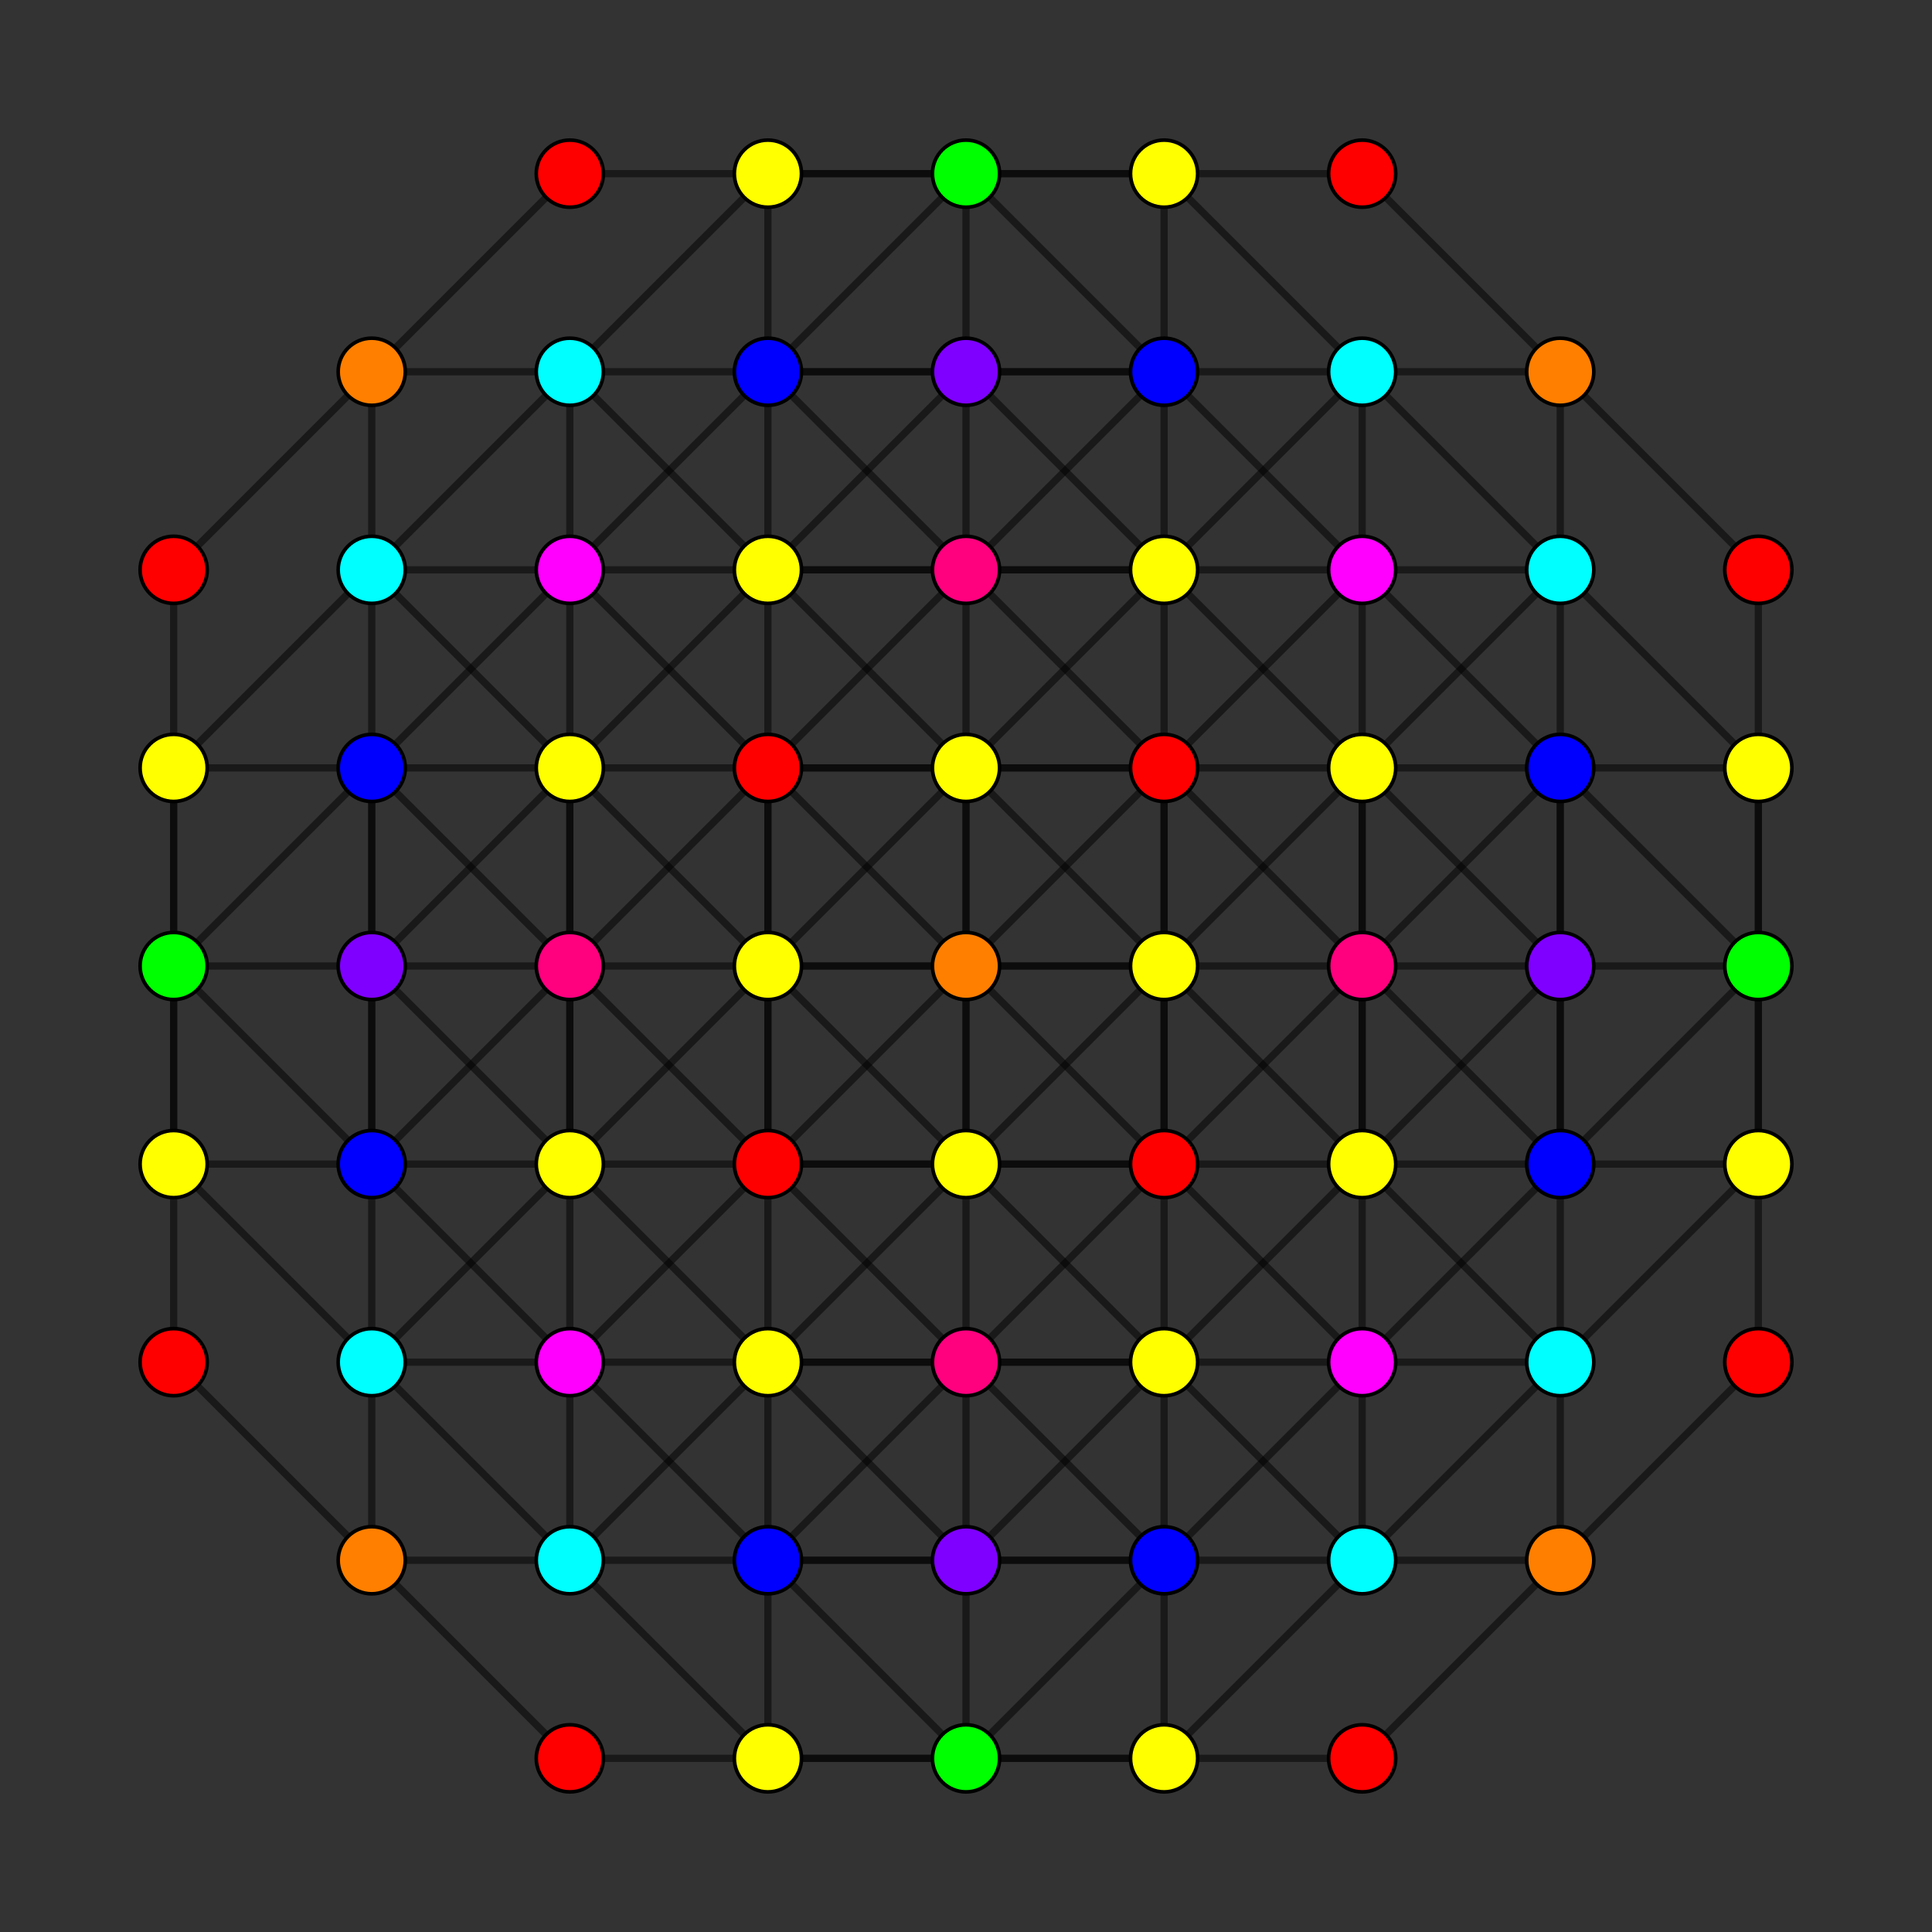 <?xml version="1.0" encoding="UTF-8" standalone="no"?>
<svg
xmlns="http://www.w3.org/2000/svg"
version="1.0"
width="1600" height="1600"
id="7-cube_t35_A3.svg">
<rect width="100%" height="100%" fill="#333333" stroke="none"/>
<g style="stroke:#000000;stroke-width:6.0;stroke-opacity:0.50;">
<line x1="964.045" y1="964.045" x2="964.045" y2="1128.090"/>
<line x1="964.045" y1="964.045" x2="1128.090" y2="964.045"/>
<line x1="964.045" y1="964.045" x2="800.000" y2="800.000"/>
<line x1="964.045" y1="964.045" x2="964.045" y2="635.955"/>
<line x1="964.045" y1="964.045" x2="635.955" y2="964.045"/>
<line x1="307.866" y1="964.045" x2="307.866" y2="1128.090"/>
<line x1="307.866" y1="964.045" x2="471.910" y2="964.045"/>
<line x1="307.866" y1="964.045" x2="143.821" y2="800.000"/>
<line x1="307.866" y1="964.045" x2="307.866" y2="635.955"/>
<line x1="307.866" y1="964.045" x2="307.866" y2="964.045"/>
<line x1="307.866" y1="964.045" x2="471.910" y2="800.000"/>
<line x1="964.045" y1="307.866" x2="964.045" y2="471.910"/>
<line x1="964.045" y1="307.866" x2="1128.090" y2="307.866"/>
<line x1="964.045" y1="307.866" x2="800.000" y2="471.910"/>
<line x1="964.045" y1="307.866" x2="964.045" y2="307.866"/>
<line x1="964.045" y1="307.866" x2="635.955" y2="307.866"/>
<line x1="964.045" y1="307.866" x2="800.000" y2="143.821"/>
<line x1="307.866" y1="307.866" x2="307.866" y2="471.910"/>
<line x1="307.866" y1="307.866" x2="471.910" y2="307.866"/>
<line x1="307.866" y1="307.866" x2="143.821" y2="471.910"/>
<line x1="307.866" y1="307.866" x2="307.866" y2="307.866"/>
<line x1="307.866" y1="307.866" x2="471.910" y2="143.821"/>
<line x1="1292.134" y1="964.045" x2="1292.134" y2="1128.090"/>
<line x1="1292.134" y1="964.045" x2="1128.090" y2="964.045"/>
<line x1="1292.134" y1="964.045" x2="1456.179" y2="800.000"/>
<line x1="1292.134" y1="964.045" x2="1292.134" y2="635.955"/>
<line x1="1292.134" y1="964.045" x2="1292.134" y2="964.045"/>
<line x1="1292.134" y1="964.045" x2="1128.090" y2="800.000"/>
<line x1="635.955" y1="964.045" x2="635.955" y2="1128.090"/>
<line x1="635.955" y1="964.045" x2="471.910" y2="964.045"/>
<line x1="635.955" y1="964.045" x2="800.000" y2="800.000"/>
<line x1="635.955" y1="964.045" x2="635.955" y2="635.955"/>
<line x1="1292.134" y1="307.866" x2="1292.134" y2="471.910"/>
<line x1="1292.134" y1="307.866" x2="1128.090" y2="307.866"/>
<line x1="1292.134" y1="307.866" x2="1456.179" y2="471.910"/>
<line x1="1292.134" y1="307.866" x2="1292.134" y2="307.866"/>
<line x1="1292.134" y1="307.866" x2="1128.090" y2="143.821"/>
<line x1="635.955" y1="307.866" x2="635.955" y2="471.910"/>
<line x1="635.955" y1="307.866" x2="471.910" y2="307.866"/>
<line x1="635.955" y1="307.866" x2="800.000" y2="471.910"/>
<line x1="635.955" y1="307.866" x2="635.955" y2="307.866"/>
<line x1="635.955" y1="307.866" x2="800.000" y2="143.821"/>
<line x1="964.045" y1="1292.134" x2="964.045" y2="1128.090"/>
<line x1="964.045" y1="1292.134" x2="1128.090" y2="1292.134"/>
<line x1="964.045" y1="1292.134" x2="800.000" y2="1128.090"/>
<line x1="964.045" y1="1292.134" x2="964.045" y2="1292.134"/>
<line x1="964.045" y1="1292.134" x2="635.955" y2="1292.134"/>
<line x1="964.045" y1="1292.134" x2="800.000" y2="1456.179"/>
<line x1="307.866" y1="1292.134" x2="307.866" y2="1128.090"/>
<line x1="307.866" y1="1292.134" x2="471.910" y2="1292.134"/>
<line x1="307.866" y1="1292.134" x2="143.821" y2="1128.090"/>
<line x1="307.866" y1="1292.134" x2="307.866" y2="1292.134"/>
<line x1="307.866" y1="1292.134" x2="471.910" y2="1456.179"/>
<line x1="964.045" y1="635.955" x2="964.045" y2="471.910"/>
<line x1="964.045" y1="635.955" x2="1128.090" y2="635.955"/>
<line x1="964.045" y1="635.955" x2="800.000" y2="800.000"/>
<line x1="964.045" y1="635.955" x2="635.955" y2="635.955"/>
<line x1="307.866" y1="635.955" x2="307.866" y2="471.910"/>
<line x1="307.866" y1="635.955" x2="471.910" y2="635.955"/>
<line x1="307.866" y1="635.955" x2="143.821" y2="800.000"/>
<line x1="307.866" y1="635.955" x2="307.866" y2="635.955"/>
<line x1="307.866" y1="635.955" x2="471.910" y2="800.000"/>
<line x1="1292.134" y1="1292.134" x2="1292.134" y2="1128.090"/>
<line x1="1292.134" y1="1292.134" x2="1128.090" y2="1292.134"/>
<line x1="1292.134" y1="1292.134" x2="1456.179" y2="1128.090"/>
<line x1="1292.134" y1="1292.134" x2="1292.134" y2="1292.134"/>
<line x1="1292.134" y1="1292.134" x2="1128.090" y2="1456.179"/>
<line x1="635.955" y1="1292.134" x2="635.955" y2="1128.090"/>
<line x1="635.955" y1="1292.134" x2="471.910" y2="1292.134"/>
<line x1="635.955" y1="1292.134" x2="800.000" y2="1128.090"/>
<line x1="635.955" y1="1292.134" x2="635.955" y2="1292.134"/>
<line x1="635.955" y1="1292.134" x2="800.000" y2="1456.179"/>
<line x1="1292.134" y1="635.955" x2="1292.134" y2="471.910"/>
<line x1="1292.134" y1="635.955" x2="1128.090" y2="635.955"/>
<line x1="1292.134" y1="635.955" x2="1456.179" y2="800.000"/>
<line x1="1292.134" y1="635.955" x2="1292.134" y2="635.955"/>
<line x1="1292.134" y1="635.955" x2="1128.090" y2="800.000"/>
<line x1="635.955" y1="635.955" x2="635.955" y2="471.910"/>
<line x1="635.955" y1="635.955" x2="471.910" y2="635.955"/>
<line x1="635.955" y1="635.955" x2="800.000" y2="800.000"/>
<line x1="964.045" y1="1128.090" x2="964.045" y2="1128.090"/>
<line x1="964.045" y1="1128.090" x2="1128.090" y2="964.045"/>
<line x1="964.045" y1="1128.090" x2="1128.090" y2="1292.134"/>
<line x1="964.045" y1="1128.090" x2="1128.090" y2="1128.090"/>
<line x1="964.045" y1="1128.090" x2="800.000" y2="964.045"/>
<line x1="964.045" y1="1128.090" x2="635.955" y2="1128.090"/>
<line x1="964.045" y1="1128.090" x2="800.000" y2="1128.090"/>
<line x1="307.866" y1="1128.090" x2="307.866" y2="1128.090"/>
<line x1="307.866" y1="1128.090" x2="471.910" y2="964.045"/>
<line x1="307.866" y1="1128.090" x2="471.910" y2="1292.134"/>
<line x1="307.866" y1="1128.090" x2="471.910" y2="1128.090"/>
<line x1="307.866" y1="1128.090" x2="143.821" y2="964.045"/>
<line x1="964.045" y1="471.910" x2="964.045" y2="471.910"/>
<line x1="964.045" y1="471.910" x2="1128.090" y2="307.866"/>
<line x1="964.045" y1="471.910" x2="1128.090" y2="635.955"/>
<line x1="964.045" y1="471.910" x2="1128.090" y2="471.910"/>
<line x1="964.045" y1="471.910" x2="800.000" y2="635.955"/>
<line x1="964.045" y1="471.910" x2="635.955" y2="471.910"/>
<line x1="964.045" y1="471.910" x2="800.000" y2="471.910"/>
<line x1="307.866" y1="471.910" x2="307.866" y2="471.910"/>
<line x1="307.866" y1="471.910" x2="471.910" y2="307.866"/>
<line x1="307.866" y1="471.910" x2="471.910" y2="635.955"/>
<line x1="307.866" y1="471.910" x2="471.910" y2="471.910"/>
<line x1="307.866" y1="471.910" x2="143.821" y2="635.955"/>
<line x1="1292.134" y1="1128.090" x2="1292.134" y2="1128.090"/>
<line x1="1292.134" y1="1128.090" x2="1128.090" y2="964.045"/>
<line x1="1292.134" y1="1128.090" x2="1128.090" y2="1292.134"/>
<line x1="1292.134" y1="1128.090" x2="1128.090" y2="1128.090"/>
<line x1="1292.134" y1="1128.090" x2="1456.179" y2="964.045"/>
<line x1="635.955" y1="1128.090" x2="635.955" y2="1128.090"/>
<line x1="635.955" y1="1128.090" x2="471.910" y2="964.045"/>
<line x1="635.955" y1="1128.090" x2="471.910" y2="1292.134"/>
<line x1="635.955" y1="1128.090" x2="471.910" y2="1128.090"/>
<line x1="635.955" y1="1128.090" x2="800.000" y2="964.045"/>
<line x1="635.955" y1="1128.090" x2="800.000" y2="1128.090"/>
<line x1="1292.134" y1="471.910" x2="1292.134" y2="471.910"/>
<line x1="1292.134" y1="471.910" x2="1128.090" y2="307.866"/>
<line x1="1292.134" y1="471.910" x2="1128.090" y2="635.955"/>
<line x1="1292.134" y1="471.910" x2="1128.090" y2="471.910"/>
<line x1="1292.134" y1="471.910" x2="1456.179" y2="635.955"/>
<line x1="635.955" y1="471.910" x2="635.955" y2="471.910"/>
<line x1="635.955" y1="471.910" x2="471.910" y2="307.866"/>
<line x1="635.955" y1="471.910" x2="471.910" y2="635.955"/>
<line x1="635.955" y1="471.910" x2="471.910" y2="471.910"/>
<line x1="635.955" y1="471.910" x2="800.000" y2="635.955"/>
<line x1="635.955" y1="471.910" x2="800.000" y2="471.910"/>
<line x1="1128.090" y1="964.045" x2="1128.090" y2="964.045"/>
<line x1="1128.090" y1="964.045" x2="1128.090" y2="1128.090"/>
<line x1="1128.090" y1="964.045" x2="1128.090" y2="635.955"/>
<line x1="1128.090" y1="964.045" x2="1128.090" y2="800.000"/>
<line x1="1128.090" y1="964.045" x2="964.045" y2="800.000"/>
<line x1="471.910" y1="964.045" x2="471.910" y2="964.045"/>
<line x1="471.910" y1="964.045" x2="471.910" y2="1128.090"/>
<line x1="471.910" y1="964.045" x2="471.910" y2="635.955"/>
<line x1="471.910" y1="964.045" x2="471.910" y2="800.000"/>
<line x1="471.910" y1="964.045" x2="635.955" y2="800.000"/>
<line x1="1128.090" y1="307.866" x2="1128.090" y2="307.866"/>
<line x1="1128.090" y1="307.866" x2="1128.090" y2="471.910"/>
<line x1="1128.090" y1="307.866" x2="964.045" y2="143.821"/>
<line x1="471.910" y1="307.866" x2="471.910" y2="307.866"/>
<line x1="471.910" y1="307.866" x2="471.910" y2="471.910"/>
<line x1="471.910" y1="307.866" x2="635.955" y2="143.821"/>
<line x1="1128.090" y1="1292.134" x2="1128.090" y2="1292.134"/>
<line x1="1128.090" y1="1292.134" x2="1128.090" y2="1128.090"/>
<line x1="1128.090" y1="1292.134" x2="964.045" y2="1456.179"/>
<line x1="471.910" y1="1292.134" x2="471.910" y2="1292.134"/>
<line x1="471.910" y1="1292.134" x2="471.910" y2="1128.090"/>
<line x1="471.910" y1="1292.134" x2="635.955" y2="1456.179"/>
<line x1="1128.090" y1="635.955" x2="1128.090" y2="635.955"/>
<line x1="1128.090" y1="635.955" x2="1128.090" y2="471.910"/>
<line x1="1128.090" y1="635.955" x2="1128.090" y2="800.000"/>
<line x1="1128.090" y1="635.955" x2="964.045" y2="800.000"/>
<line x1="471.910" y1="635.955" x2="471.910" y2="635.955"/>
<line x1="471.910" y1="635.955" x2="471.910" y2="471.910"/>
<line x1="471.910" y1="635.955" x2="471.910" y2="800.000"/>
<line x1="471.910" y1="635.955" x2="635.955" y2="800.000"/>
<line x1="1128.090" y1="1128.090" x2="1128.090" y2="1128.090"/>
<line x1="471.910" y1="1128.090" x2="471.910" y2="1128.090"/>
<line x1="1128.090" y1="471.910" x2="1128.090" y2="471.910"/>
<line x1="471.910" y1="471.910" x2="471.910" y2="471.910"/>
<line x1="800.000" y1="800.000" x2="800.000" y2="964.045"/>
<line x1="800.000" y1="800.000" x2="800.000" y2="635.955"/>
<line x1="143.821" y1="800.000" x2="143.821" y2="964.045"/>
<line x1="143.821" y1="800.000" x2="143.821" y2="635.955"/>
<line x1="800.000" y1="471.910" x2="800.000" y2="635.955"/>
<line x1="143.821" y1="471.910" x2="143.821" y2="635.955"/>
<line x1="1456.179" y1="800.000" x2="1456.179" y2="964.045"/>
<line x1="1456.179" y1="800.000" x2="1456.179" y2="635.955"/>
<line x1="1456.179" y1="471.910" x2="1456.179" y2="635.955"/>
<line x1="800.000" y1="1128.090" x2="800.000" y2="964.045"/>
<line x1="143.821" y1="1128.090" x2="143.821" y2="964.045"/>
<line x1="1456.179" y1="1128.090" x2="1456.179" y2="964.045"/>
<line x1="800.000" y1="964.045" x2="800.000" y2="964.045"/>
<line x1="800.000" y1="964.045" x2="964.045" y2="964.045"/>
<line x1="800.000" y1="964.045" x2="800.000" y2="635.955"/>
<line x1="800.000" y1="964.045" x2="635.955" y2="964.045"/>
<line x1="143.821" y1="964.045" x2="143.821" y2="964.045"/>
<line x1="143.821" y1="964.045" x2="307.866" y2="964.045"/>
<line x1="143.821" y1="964.045" x2="143.821" y2="635.955"/>
<line x1="800.000" y1="635.955" x2="800.000" y2="635.955"/>
<line x1="800.000" y1="635.955" x2="964.045" y2="635.955"/>
<line x1="800.000" y1="635.955" x2="635.955" y2="635.955"/>
<line x1="143.821" y1="635.955" x2="143.821" y2="635.955"/>
<line x1="143.821" y1="635.955" x2="307.866" y2="635.955"/>
<line x1="1456.179" y1="964.045" x2="1456.179" y2="964.045"/>
<line x1="1456.179" y1="964.045" x2="1292.134" y2="964.045"/>
<line x1="1456.179" y1="964.045" x2="1456.179" y2="635.955"/>
<line x1="1456.179" y1="635.955" x2="1456.179" y2="635.955"/>
<line x1="1456.179" y1="635.955" x2="1292.134" y2="635.955"/>
<line x1="964.045" y1="964.045" x2="1128.090" y2="800.000"/>
<line x1="964.045" y1="964.045" x2="1128.090" y2="1128.090"/>
<line x1="964.045" y1="964.045" x2="964.045" y2="964.045"/>
<line x1="964.045" y1="964.045" x2="964.045" y2="800.000"/>
<line x1="964.045" y1="964.045" x2="800.000" y2="1128.090"/>
<line x1="307.866" y1="964.045" x2="471.910" y2="1128.090"/>
<line x1="307.866" y1="964.045" x2="307.866" y2="800.000"/>
<line x1="964.045" y1="635.955" x2="1128.090" y2="471.910"/>
<line x1="964.045" y1="635.955" x2="1128.090" y2="800.000"/>
<line x1="964.045" y1="635.955" x2="964.045" y2="635.955"/>
<line x1="964.045" y1="635.955" x2="964.045" y2="800.000"/>
<line x1="964.045" y1="635.955" x2="800.000" y2="471.910"/>
<line x1="307.866" y1="635.955" x2="471.910" y2="471.910"/>
<line x1="307.866" y1="635.955" x2="307.866" y2="800.000"/>
<line x1="1292.134" y1="964.045" x2="1128.090" y2="1128.090"/>
<line x1="1292.134" y1="964.045" x2="1292.134" y2="800.000"/>
<line x1="635.955" y1="964.045" x2="471.910" y2="800.000"/>
<line x1="635.955" y1="964.045" x2="471.910" y2="1128.090"/>
<line x1="635.955" y1="964.045" x2="635.955" y2="964.045"/>
<line x1="635.955" y1="964.045" x2="635.955" y2="800.000"/>
<line x1="635.955" y1="964.045" x2="800.000" y2="1128.090"/>
<line x1="1292.134" y1="635.955" x2="1128.090" y2="471.910"/>
<line x1="1292.134" y1="635.955" x2="1292.134" y2="800.000"/>
<line x1="635.955" y1="635.955" x2="471.910" y2="471.910"/>
<line x1="635.955" y1="635.955" x2="471.910" y2="800.000"/>
<line x1="635.955" y1="635.955" x2="635.955" y2="635.955"/>
<line x1="635.955" y1="635.955" x2="635.955" y2="800.000"/>
<line x1="635.955" y1="635.955" x2="800.000" y2="471.910"/>
<line x1="1128.090" y1="471.910" x2="964.045" y2="307.866"/>
<line x1="471.910" y1="471.910" x2="635.955" y2="307.866"/>
<line x1="1128.090" y1="1128.090" x2="964.045" y2="1292.134"/>
<line x1="471.910" y1="1128.090" x2="635.955" y2="1292.134"/>
<line x1="1128.090" y1="964.045" x2="1292.134" y2="800.000"/>
<line x1="471.910" y1="964.045" x2="307.866" y2="800.000"/>
<line x1="1128.090" y1="635.955" x2="1292.134" y2="800.000"/>
<line x1="471.910" y1="635.955" x2="307.866" y2="800.000"/>
<line x1="800.000" y1="800.000" x2="800.000" y2="800.000"/>
<line x1="800.000" y1="800.000" x2="964.045" y2="800.000"/>
<line x1="800.000" y1="800.000" x2="635.955" y2="800.000"/>
<line x1="143.821" y1="800.000" x2="143.821" y2="800.000"/>
<line x1="143.821" y1="800.000" x2="307.866" y2="800.000"/>
<line x1="1456.179" y1="800.000" x2="1456.179" y2="800.000"/>
<line x1="1456.179" y1="800.000" x2="1292.134" y2="800.000"/>
<line x1="964.045" y1="800.000" x2="964.045" y2="800.000"/>
<line x1="964.045" y1="800.000" x2="1128.090" y2="800.000"/>
<line x1="964.045" y1="800.000" x2="635.955" y2="800.000"/>
<line x1="307.866" y1="800.000" x2="307.866" y2="800.000"/>
<line x1="307.866" y1="800.000" x2="471.910" y2="800.000"/>
<line x1="1292.134" y1="800.000" x2="1292.134" y2="800.000"/>
<line x1="1292.134" y1="800.000" x2="1128.090" y2="800.000"/>
<line x1="635.955" y1="800.000" x2="635.955" y2="800.000"/>
<line x1="635.955" y1="800.000" x2="471.910" y2="800.000"/>
<line x1="1128.090" y1="800.000" x2="1128.090" y2="800.000"/>
<line x1="471.910" y1="800.000" x2="471.910" y2="800.000"/>
<line x1="800.000" y1="143.821" x2="964.045" y2="143.821"/>
<line x1="800.000" y1="143.821" x2="635.955" y2="143.821"/>
<line x1="471.910" y1="143.821" x2="635.955" y2="143.821"/>
<line x1="1128.090" y1="143.821" x2="964.045" y2="143.821"/>
<line x1="800.000" y1="1456.179" x2="964.045" y2="1456.179"/>
<line x1="800.000" y1="1456.179" x2="635.955" y2="1456.179"/>
<line x1="471.910" y1="1456.179" x2="635.955" y2="1456.179"/>
<line x1="1128.090" y1="1456.179" x2="964.045" y2="1456.179"/>
<line x1="964.045" y1="143.821" x2="964.045" y2="143.821"/>
<line x1="964.045" y1="143.821" x2="964.045" y2="307.866"/>
<line x1="964.045" y1="143.821" x2="635.955" y2="143.821"/>
<line x1="635.955" y1="143.821" x2="635.955" y2="143.821"/>
<line x1="635.955" y1="143.821" x2="635.955" y2="307.866"/>
<line x1="964.045" y1="1456.179" x2="964.045" y2="1456.179"/>
<line x1="964.045" y1="1456.179" x2="964.045" y2="1292.134"/>
<line x1="964.045" y1="1456.179" x2="635.955" y2="1456.179"/>
<line x1="635.955" y1="1456.179" x2="635.955" y2="1456.179"/>
<line x1="635.955" y1="1456.179" x2="635.955" y2="1292.134"/>
<line x1="964.045" y1="307.866" x2="800.000" y2="307.866"/>
<line x1="635.955" y1="307.866" x2="800.000" y2="307.866"/>
<line x1="964.045" y1="1292.134" x2="800.000" y2="1292.134"/>
<line x1="635.955" y1="1292.134" x2="800.000" y2="1292.134"/>
<line x1="964.045" y1="1128.090" x2="800.000" y2="1292.134"/>
<line x1="635.955" y1="1128.090" x2="800.000" y2="1292.134"/>
<line x1="964.045" y1="471.910" x2="800.000" y2="307.866"/>
<line x1="635.955" y1="471.910" x2="800.000" y2="307.866"/>
<line x1="964.045" y1="800.000" x2="800.000" y2="964.045"/>
<line x1="964.045" y1="800.000" x2="800.000" y2="635.955"/>
<line x1="635.955" y1="800.000" x2="800.000" y2="964.045"/>
<line x1="635.955" y1="800.000" x2="800.000" y2="635.955"/>
<line x1="800.000" y1="143.821" x2="800.000" y2="143.821"/>
<line x1="800.000" y1="143.821" x2="800.000" y2="307.866"/>
<line x1="800.000" y1="1456.179" x2="800.000" y2="1456.179"/>
<line x1="800.000" y1="1456.179" x2="800.000" y2="1292.134"/>
<line x1="800.000" y1="307.866" x2="800.000" y2="307.866"/>
<line x1="800.000" y1="307.866" x2="800.000" y2="471.910"/>
<line x1="800.000" y1="1292.134" x2="800.000" y2="1292.134"/>
<line x1="800.000" y1="1292.134" x2="800.000" y2="1128.090"/>
<line x1="800.000" y1="1128.090" x2="800.000" y2="1128.090"/>
<line x1="800.000" y1="471.910" x2="800.000" y2="471.910"/>
</g>
<g style="stroke:#000000;stroke-width:3.0;fill:#ff0000">
<circle cx="143.821" cy="471.910" r="27.8"/>
<circle cx="1456.179" cy="471.910" r="27.8"/>
<circle cx="143.821" cy="1128.090" r="27.8"/>
<circle cx="1456.179" cy="1128.090" r="27.8"/>
<circle cx="471.910" cy="143.821" r="27.8"/>
<circle cx="1128.090" cy="143.821" r="27.8"/>
<circle cx="471.910" cy="1456.179" r="27.8"/>
<circle cx="1128.090" cy="1456.179" r="27.8"/>
</g>
<g style="stroke:#000000;stroke-width:3.0;fill:#ff7f00">
<circle cx="307.866" cy="307.866" r="27.8"/>
<circle cx="1292.134" cy="307.866" r="27.8"/>
<circle cx="307.866" cy="1292.134" r="27.8"/>
<circle cx="1292.134" cy="1292.134" r="27.8"/>
</g>
<g style="stroke:#000000;stroke-width:3.0;fill:#ffff00">
<circle cx="143.821" cy="964.045" r="27.8"/>
<circle cx="143.821" cy="635.955" r="27.8"/>
<circle cx="1456.179" cy="964.045" r="27.8"/>
<circle cx="1456.179" cy="635.955" r="27.8"/>
<circle cx="964.045" cy="143.821" r="27.8"/>
<circle cx="635.955" cy="143.821" r="27.8"/>
<circle cx="964.045" cy="1456.179" r="27.8"/>
<circle cx="635.955" cy="1456.179" r="27.8"/>
</g>
<g style="stroke:#000000;stroke-width:3.0;fill:#00ff00">
<circle cx="143.821" cy="800.000" r="27.8"/>
<circle cx="1456.179" cy="800.000" r="27.8"/>
<circle cx="800.000" cy="143.821" r="27.8"/>
<circle cx="800.000" cy="1456.179" r="27.8"/>
</g>
<g style="stroke:#000000;stroke-width:3.0;fill:#00ffff">
<circle cx="307.866" cy="1128.090" r="27.8"/>
<circle cx="307.866" cy="471.910" r="27.8"/>
<circle cx="1292.134" cy="1128.090" r="27.8"/>
<circle cx="1292.134" cy="471.910" r="27.8"/>
<circle cx="1128.090" cy="307.866" r="27.8"/>
<circle cx="471.910" cy="307.866" r="27.8"/>
<circle cx="1128.090" cy="1292.134" r="27.8"/>
<circle cx="471.910" cy="1292.134" r="27.8"/>
</g>
<g style="stroke:#000000;stroke-width:3.0;fill:#0000ff">
<circle cx="307.866" cy="964.045" r="27.8"/>
<circle cx="964.045" cy="307.866" r="27.8"/>
<circle cx="1292.134" cy="964.045" r="27.8"/>
<circle cx="635.955" cy="307.866" r="27.8"/>
<circle cx="964.045" cy="1292.134" r="27.8"/>
<circle cx="307.866" cy="635.955" r="27.8"/>
<circle cx="635.955" cy="1292.134" r="27.8"/>
<circle cx="1292.134" cy="635.955" r="27.8"/>
</g>
<g style="stroke:#000000;stroke-width:3.0;fill:#7f00ff">
<circle cx="307.866" cy="800.000" r="27.8"/>
<circle cx="1292.134" cy="800.000" r="27.8"/>
<circle cx="800.000" cy="307.866" r="27.8"/>
<circle cx="800.000" cy="1292.134" r="27.8"/>
</g>
<g style="stroke:#000000;stroke-width:3.0;fill:#ff00ff">
<circle cx="1128.090" cy="1128.090" r="27.8"/>
<circle cx="471.910" cy="1128.090" r="27.8"/>
<circle cx="1128.090" cy="471.910" r="27.8"/>
<circle cx="471.910" cy="471.910" r="27.8"/>
</g>
<g style="stroke:#000000;stroke-width:3.0;fill:#ff007f">
<circle cx="800.000" cy="471.910" r="27.8"/>
<circle cx="800.000" cy="1128.090" r="27.8"/>
<circle cx="1128.090" cy="800.000" r="27.8"/>
<circle cx="471.910" cy="800.000" r="27.8"/>
</g>
<g style="stroke:#000000;stroke-width:3.0;fill:#ff0000">
<circle cx="964.045" cy="964.045" r="27.8"/>
<circle cx="635.955" cy="964.045" r="27.8"/>
<circle cx="964.045" cy="635.955" r="27.8"/>
<circle cx="635.955" cy="635.955" r="27.8"/>
</g>
<g style="stroke:#000000;stroke-width:3.0;fill:#ff7f00">
<circle cx="800.000" cy="800.000" r="27.8"/>
</g>
<g style="stroke:#000000;stroke-width:3.0;fill:#ffff00">
<circle cx="964.045" cy="1128.090" r="27.8"/>
<circle cx="964.045" cy="471.910" r="27.8"/>
<circle cx="635.955" cy="1128.090" r="27.8"/>
<circle cx="635.955" cy="471.910" r="27.8"/>
<circle cx="1128.090" cy="964.045" r="27.8"/>
<circle cx="471.910" cy="964.045" r="27.8"/>
<circle cx="1128.090" cy="635.955" r="27.8"/>
<circle cx="471.910" cy="635.955" r="27.8"/>
<circle cx="800.000" cy="964.045" r="27.8"/>
<circle cx="800.000" cy="635.955" r="27.8"/>
<circle cx="964.045" cy="800.000" r="27.8"/>
<circle cx="635.955" cy="800.000" r="27.8"/>
</g>
</svg>
